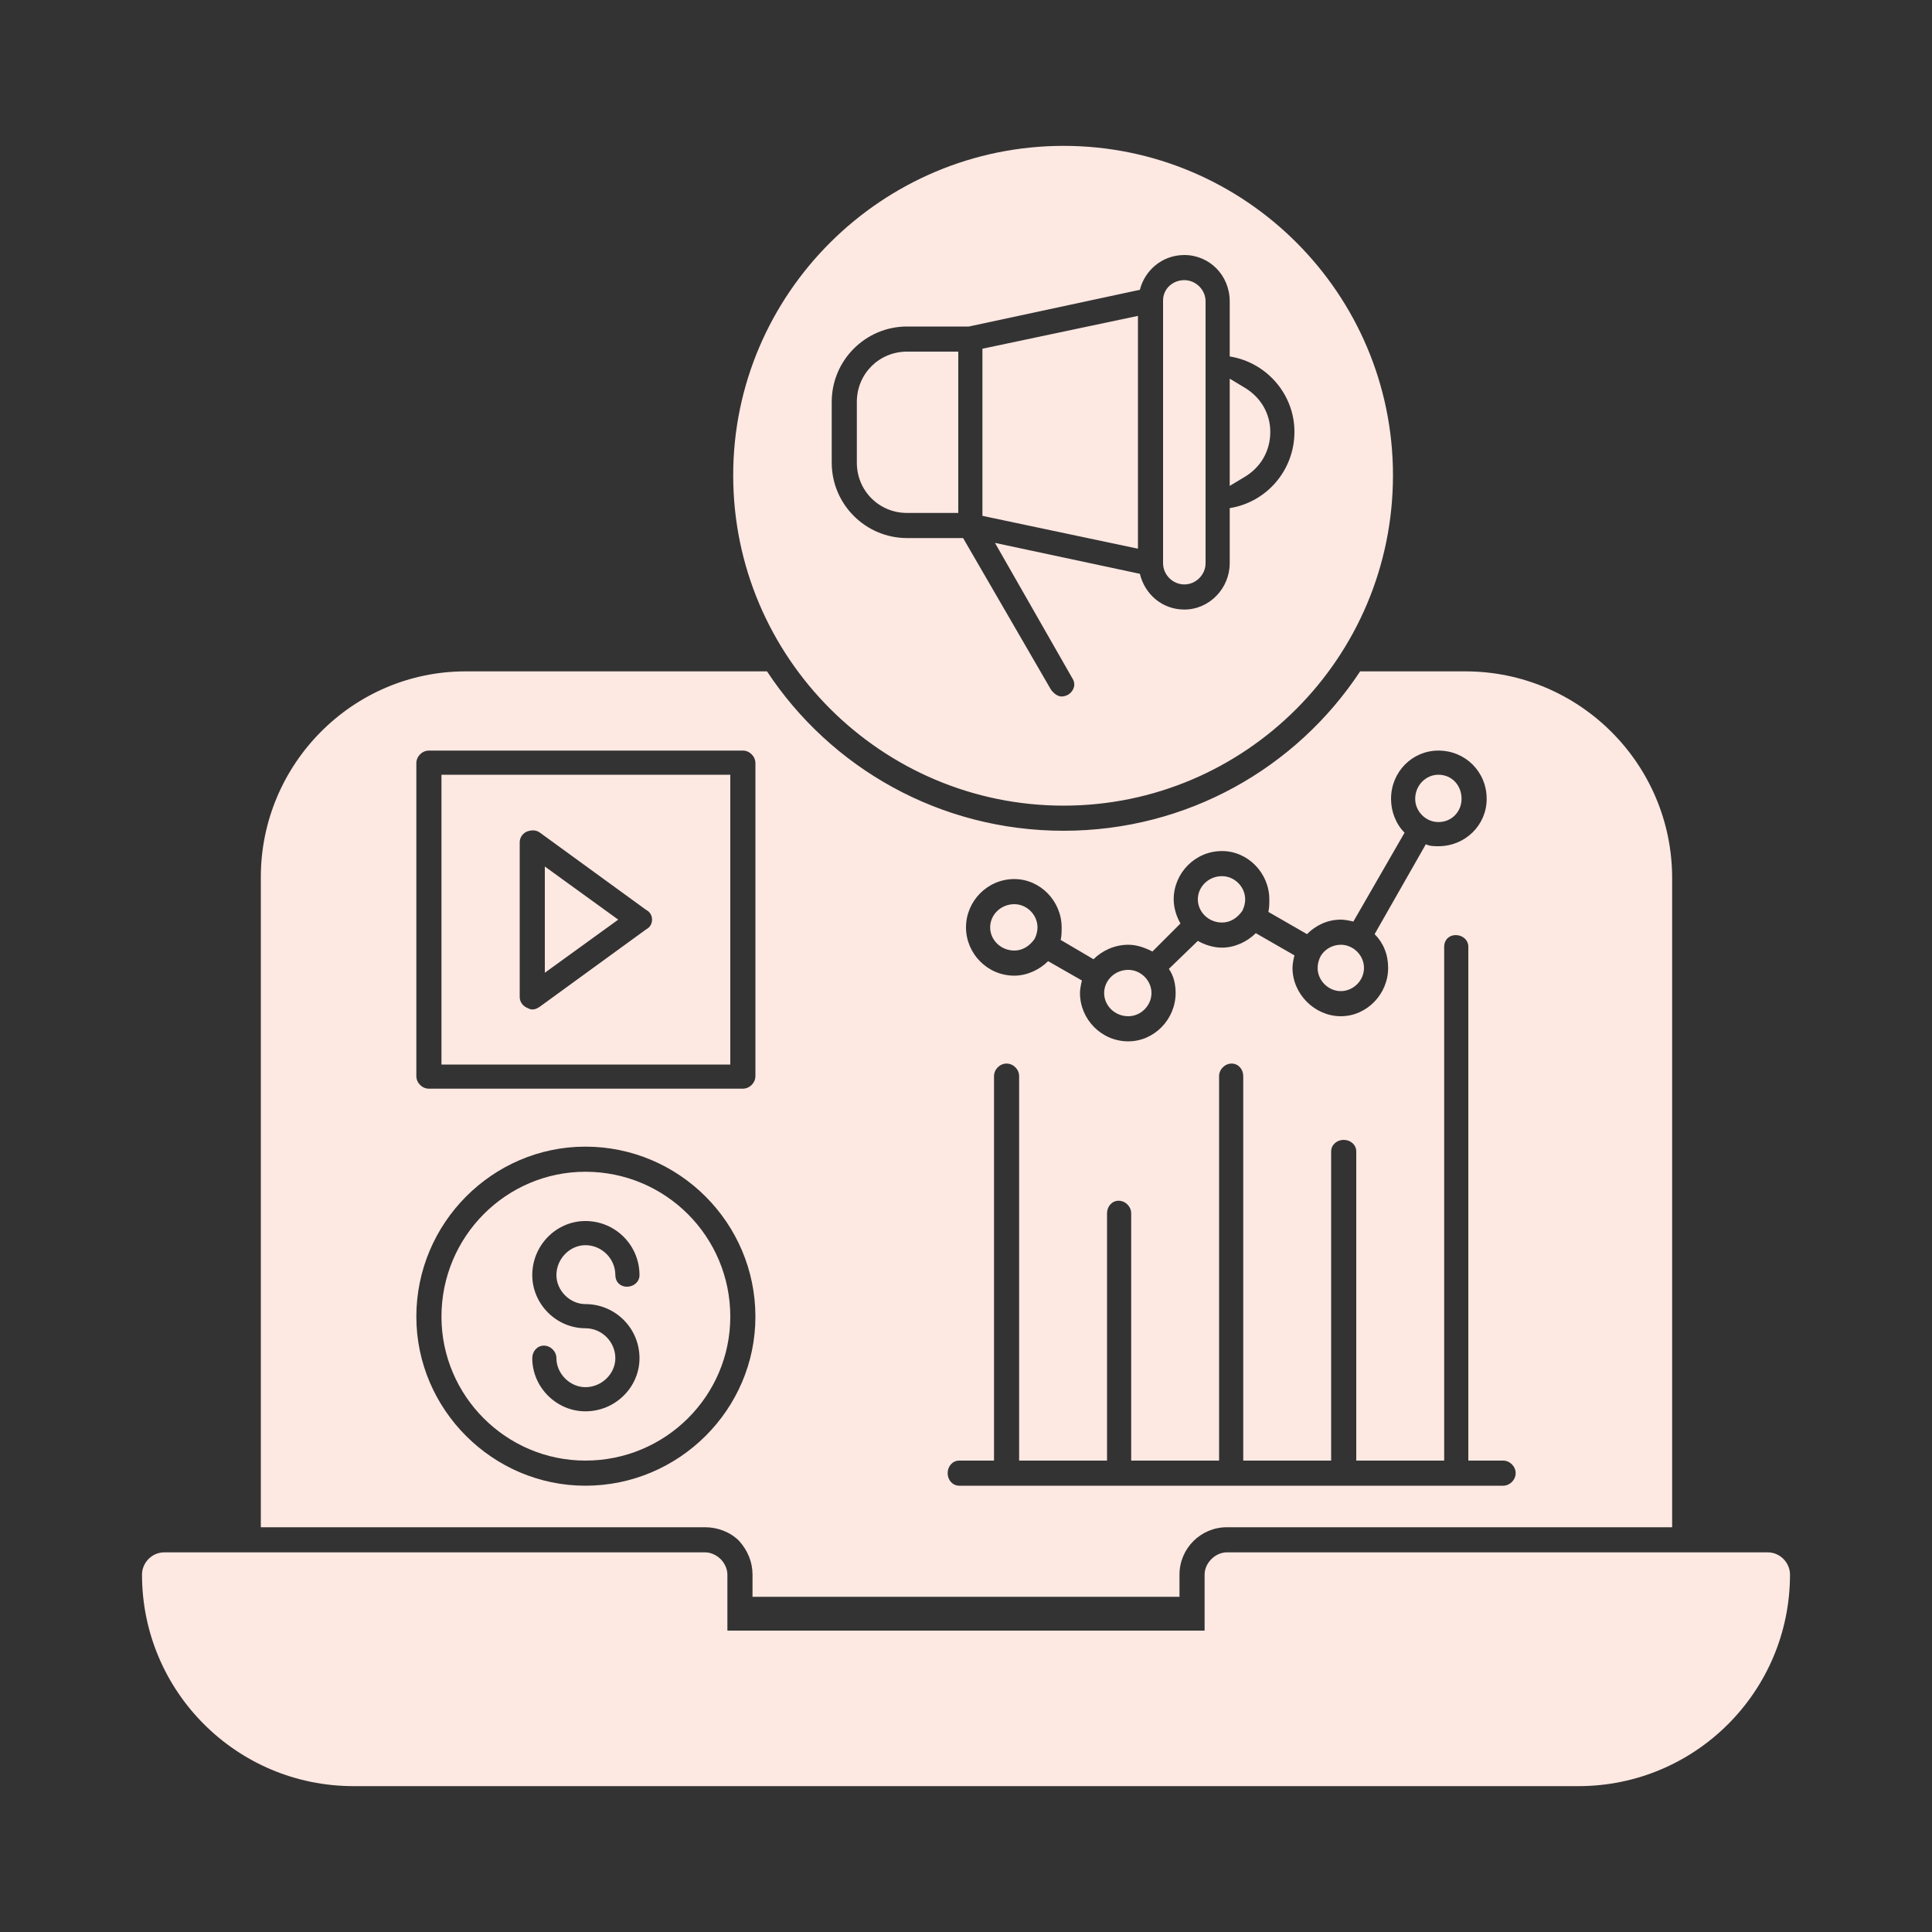 <svg xmlns="http://www.w3.org/2000/svg" xmlns:xlink="http://www.w3.org/1999/xlink" width="512" height="512" x="0" y="0" viewBox="0 0 2000 2000" style="enable-background:new 0 0 512 512" xml:space="preserve" fill-rule="evenodd" class=""><rect x="0" y="0" width="2000" height="2000" fill="#333333" stroke="none"/><g><path d="M1221 1653H779v-23c0-13-5-25-14-35-9-9-22-14-35-14H270V908c0-117 95-213 212-213h312c66 100 179 165 307 165s241-65 307-165h109c118 0 214 96 214 214v672h-461c-27 0-49 22-49 49zm-120-819c-188 0-342-153-342-342 0-188 154-341 342-341s341 153 341 341c0 189-153 342-341 342zm103-455v-68c0-12 10-21 22-21s22 10 22 22v271c0 12-10 22-22 22s-22-10-22-22zm-24-79-177 38h-64c-43 0-78 35-78 78v63c0 43 35 78 78 78h58l91 157c3 4 7 7 11 7 3 0 5-1 7-2 6-4 8-11 4-17l-80-140 150 32c5 21 23 37 46 37 26 0 47-22 47-48v-57c38-6 67-39 67-79 0-39-29-72-67-78v-57c0-27-21-48-47-48-23 0-41 16-46 36zm-188 64v167h-53c-29 0-52-23-52-52v-63c0-29 23-52 52-52zm281 139V392l15 9c17 10 27 27 27 46 0 20-10 37-27 47zm-256-142 161-34v241l-161-34zm617 1488H366c-121 0-219-98-219-219 0-12 10-23 23-23h560c6 0 12 3 16 7s7 10 7 16v58h494v-58c0-12 11-23 23-23h560c13 0 23 11 23 23 0 121-98 219-219 219zM606 1436c-16 0-30-14-30-30 0-7-6-13-13-13s-12 6-12 13c0 30 25 55 55 55 31 0 56-25 56-55 0-31-25-56-56-56-16 0-30-14-30-30 0-17 14-31 30-31 17 0 31 14 31 31 0 7 5 12 12 12s13-5 13-12c0-31-25-56-56-56-30 0-55 25-55 56 0 30 25 55 55 55 17 0 31 14 31 31 0 16-14 30-31 30zm-55-391c3 0 5-1 8-3l110-80c4-2 6-6 6-10s-2-8-6-10l-110-80c-4-3-9-3-14-1-4 2-7 6-7 11v160c0 5 3 9 7 11 2 1 4 2 6 2zm13-148 76 55-76 55zm205 230c7 0 13-6 13-13V790c0-7-6-13-13-13H444c-7 0-13 6-13 13v324c0 7 6 13 13 13zm-312-25V802h299v300zm149 436c97 0 176-79 176-175 0-97-79-176-176-176-96 0-175 79-175 176 0 96 79 175 175 175zm0-325c83 0 150 67 150 150 0 82-67 149-150 149-82 0-149-67-149-149 0-83 67-150 149-150zm883-411c14 0 24 11 24 25 0 13-10 24-24 24-13 0-24-11-24-24 0-14 11-25 24-25zm-321 202c13 0 24 11 24 24s-11 24-24 24c-14 0-25-11-25-24s11-24 25-24zm-36-11-34-20c1-4 1-9 1-13 0-27-22-50-49-50-28 0-50 23-50 50s22 50 50 50c13 0 26-6 35-15l35 20c-1 4-2 9-2 13 0 27 22 50 50 50 27 0 49-23 49-50 0-9-2-18-7-25l30-29c7 4 16 7 25 7 13 0 26-6 35-15l40 23c-1 4-2 9-2 13 0 27 23 50 50 50s49-23 49-50c0-14-5-26-14-35l53-93c4 2 9 2 13 2 28 0 50-22 50-49 0-28-22-50-50-50-27 0-49 22-49 50 0 13 5 26 14 35l-53 92c-4-1-9-2-13-2-14 0-26 6-35 15l-40-23c1-4 1-9 1-13 0-27-22-50-49-50-28 0-50 23-50 50 0 9 3 18 7 25l-29 29c-8-4-16-7-25-7-14 0-27 6-36 15zm235-3c4-7 12-12 21-12 13 0 24 11 24 24s-11 24-24 24-24-11-24-24c0-4 1-8 3-12zm-296-18c-5 7-12 12-21 12-14 0-25-11-25-24s11-24 25-24c13 0 24 11 24 24 0 4-1 8-3 12zm215-29c-5 7-12 12-21 12-14 0-25-11-25-24s11-24 25-24c13 0 24 11 24 24 0 4-1 8-3 12zm270 595c7 0 13-6 13-13s-6-13-13-13h-36V980c0-7-6-12-13-12s-12 5-12 12v532h-91v-320c0-7-6-12-13-12s-13 5-13 12v320h-91v-398c0-7-5-13-12-13s-13 6-13 13v398h-91v-256c0-7-6-13-13-13s-12 6-12 13v256h-91v-398c0-7-6-13-13-13s-13 6-13 13v398h-36c-7 0-12 6-12 13s5 13 12 13h514z" fill="#fee8e2" opacity="1" data-original="#000000" class=""></path></g></svg>